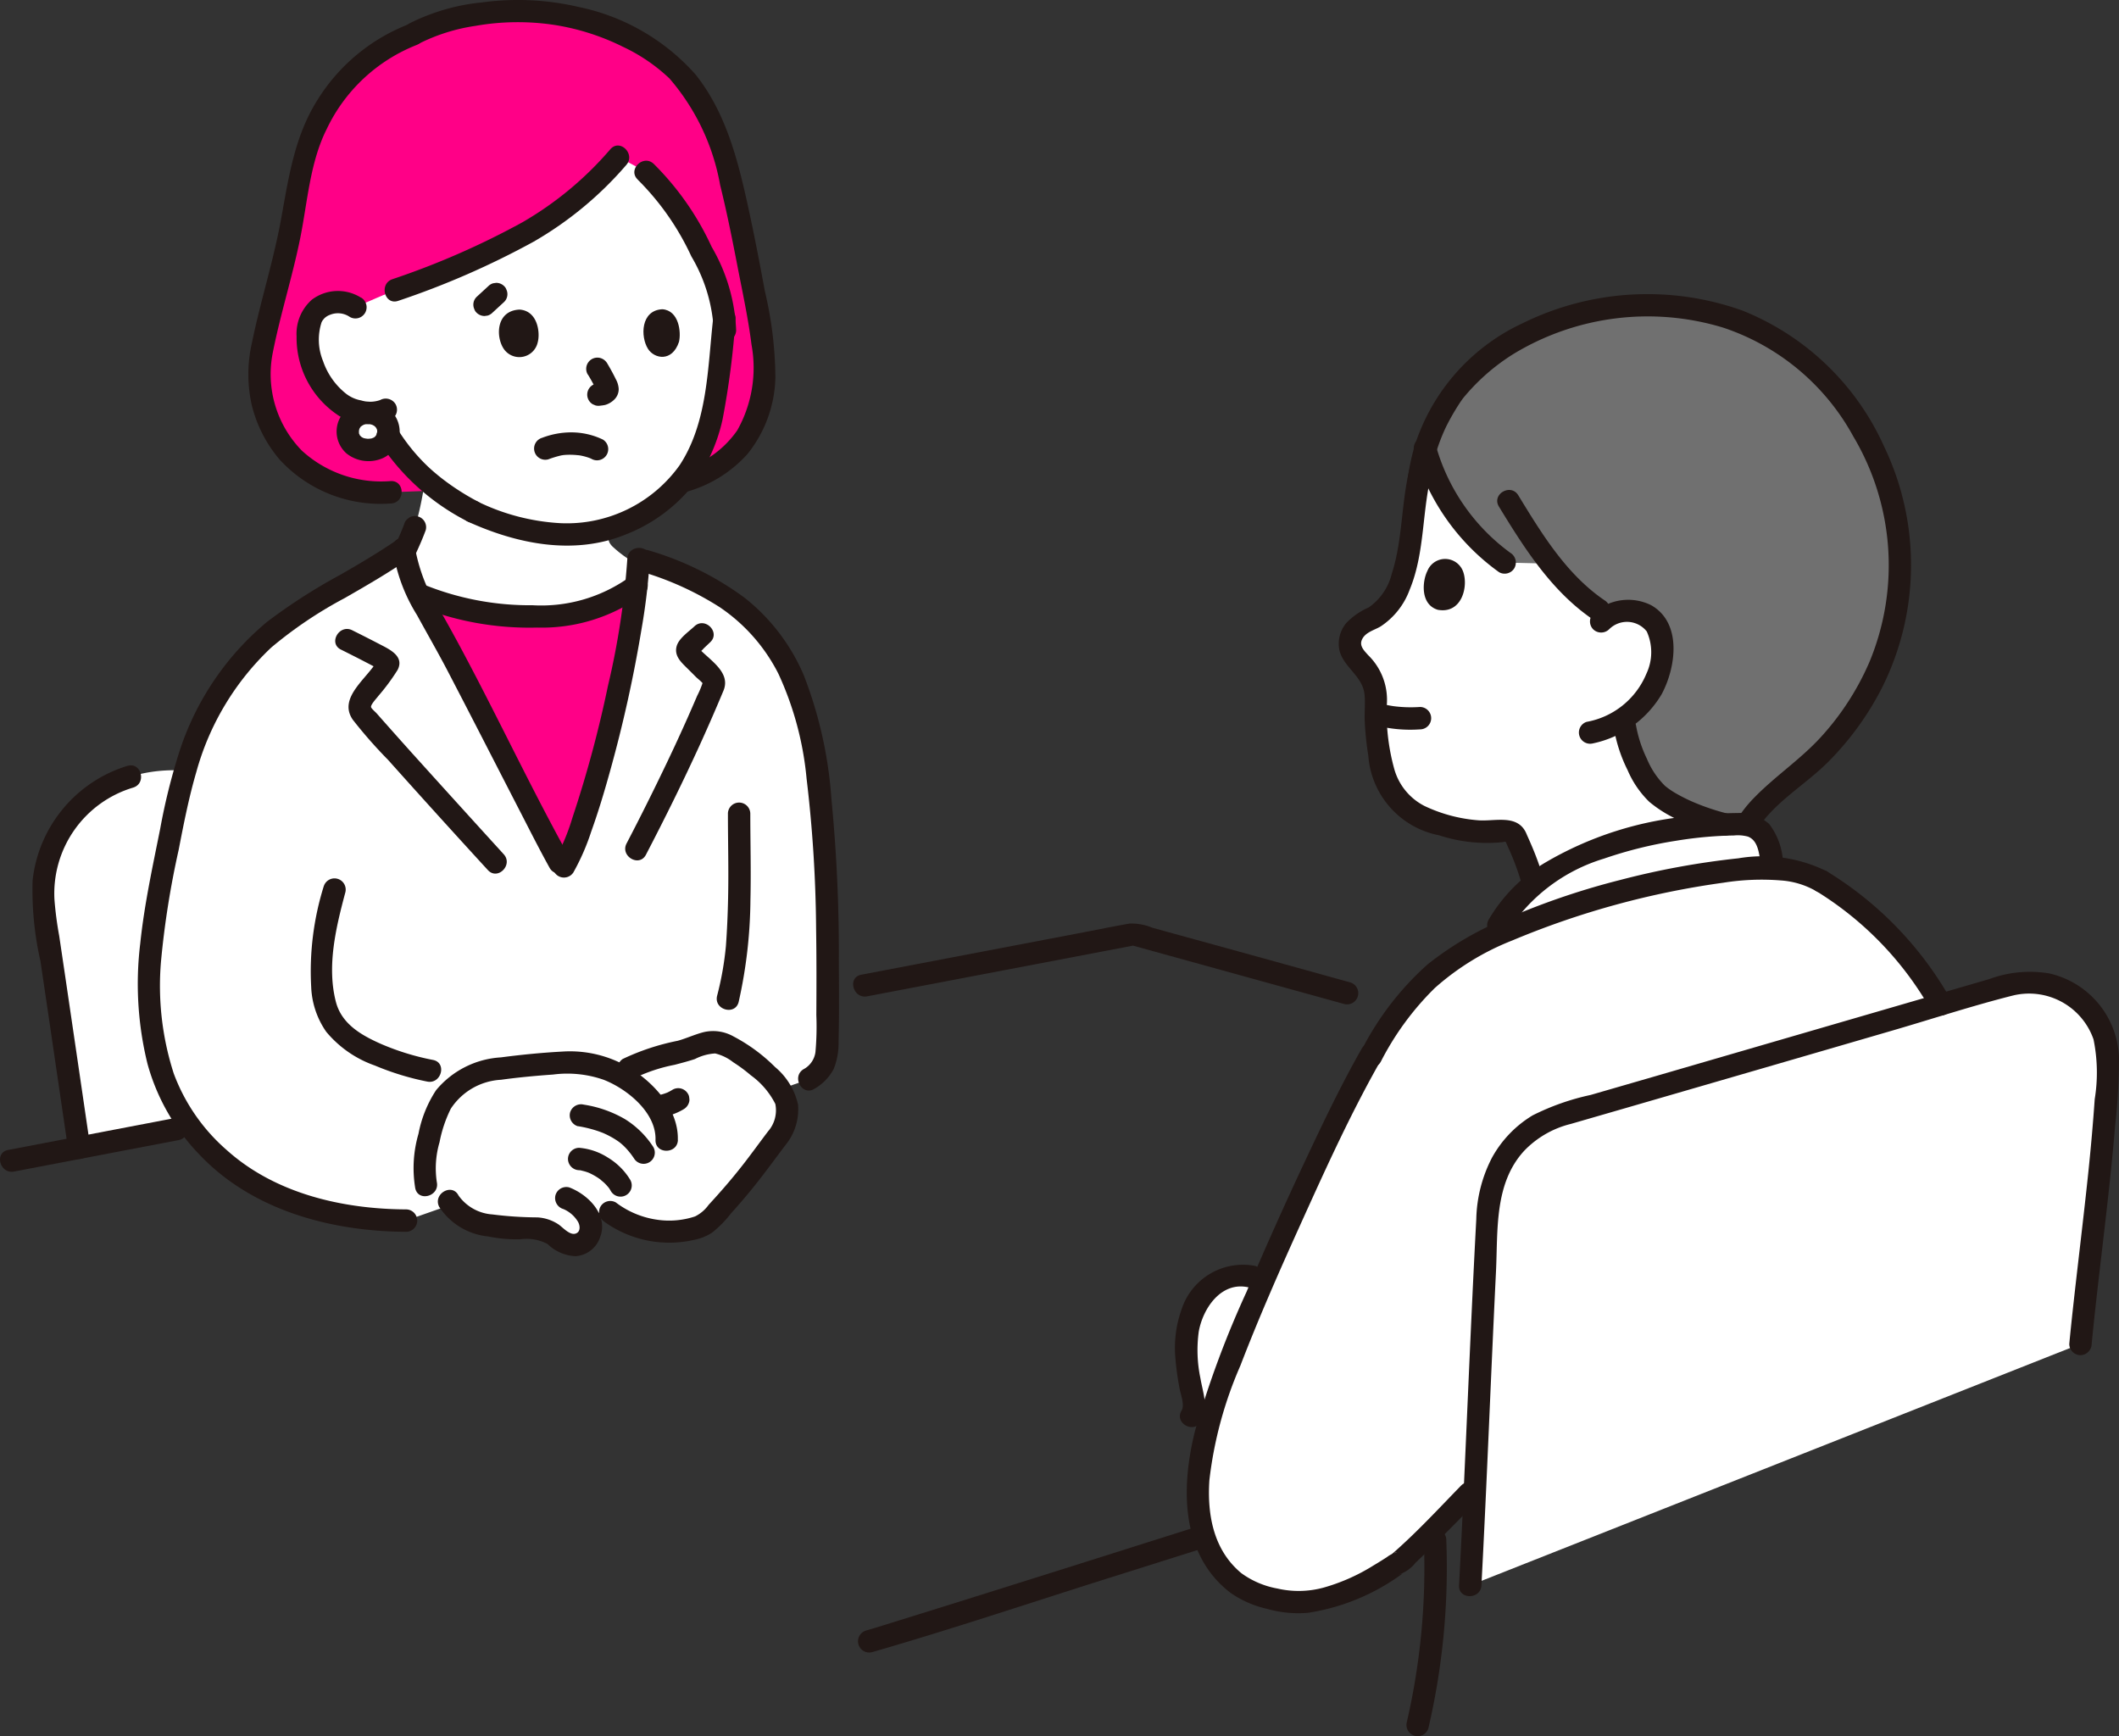 <svg xmlns="http://www.w3.org/2000/svg" width="129.788" height="106.345" viewBox="0 0 129.788 106.345">
  <rect x="0" y="0" width="129.788" height="106.345" fill="#333333" stroke="none"/>
  <g id="グループ_644" data-name="グループ 644" transform="translate(-870.212 -4950.392)">
    <path id="パス_533" data-name="パス 533" d="M214.532,227.766a3.269,3.269,0,0,0-1.667,1.045,4.976,4.976,0,0,0-1.053,3.107,15.577,15.577,0,0,0,.4,3.313,1.372,1.372,0,0,1-.093,1.077l1.066.437c.372-1.315.858-2.613,1.345-3.876.48-1.247,1.176-2.927,1.981-4.793a2.442,2.442,0,0,0-1.979-.31Z" transform="translate(731.057 4800.815)" fill="#fff"/>
    <path id="パス_534" data-name="パス 534" d="M65.068,49.555A14.766,14.766,0,0,1,61.646,47.1a15.3,15.3,0,0,1-1.7-2.129s-.49-.755-.7-1.188l-.139-.291a3.478,3.478,0,0,1-1.882-.389,4.784,4.784,0,0,1-1.806-2.13,4.459,4.459,0,0,1-.243-3.283,1.65,1.65,0,0,1,1.372-.944,1.888,1.888,0,0,1,1.1.162A67.223,67.223,0,0,0,66.607,33.4a20.387,20.387,0,0,0,7.468-5.66c2.592.768,6.026,6.92,6.411,9.992-.153,1.324-.277,2.632-.414,3.858-.319,2.878-1.2,5.478-3.214,7.128a9.251,9.251,0,0,1-7.066,2.2,12.163,12.163,0,0,1-1.262-.175,16.94,16.94,0,0,1-3.458-1.18" transform="translate(834.102 4932.17)" fill="#fff"/>
    <path id="パス_535" data-name="パス 535" d="M245.4,64.443a15.844,15.844,0,0,0-.533,3.418c-.272,2.115-.64,5.051-2.684,5.911a1.986,1.986,0,0,0-.99.816c-.568,1.01.3,1.573.8,2.237a3.266,3.266,0,0,1,.6,1.449,20.253,20.253,0,0,0,.131,3.1,8.589,8.589,0,0,0,.49,2.119,4.07,4.07,0,0,0,2.028,2.276,9.814,9.814,0,0,0,5.187.926.709.709,0,0,1,.792.5,18.858,18.858,0,0,1,.924,2.39l.123.412a14.778,14.778,0,0,1,5.014-2.544,27.691,27.691,0,0,1,7.666-1.157,1.858,1.858,0,0,1,.374.034c.837-1.393,2.632-2.619,3.73-3.6a16.75,16.75,0,0,0,5.642-11.251,16.52,16.52,0,0,0-1.913-8.667c-3.251-5.964-7.444-7.349-10.054-7.937a16.654,16.654,0,0,0-7.6.165,13.689,13.689,0,0,0-8.006,5.138,11.511,11.511,0,0,0-1.9,4.99" transform="translate(711.88 4914.582)" fill="#fff"/>
    <path id="パス_536" data-name="パス 536" d="M263.623,55.128a13.6,13.6,0,0,0-7.65,5.047,12.079,12.079,0,0,0-1.5,3.141,12.864,12.864,0,0,0,4.869,6.948s1.707.04,2.809.069a12.571,12.571,0,0,0,3.561,3.212,2.292,2.292,0,0,1,.955-.315,2.03,2.03,0,0,1,1.662.51,2.972,2.972,0,0,1,.615,2.573,5.118,5.118,0,0,1-2.2,3.444c-.01.353-.017.634-.017.634a8.892,8.892,0,0,0,1.721,3.808c.856.97,3.176,1.841,4.606,2.161l.983.214c.76-1.495,2.7-2.808,3.866-3.85a16.75,16.75,0,0,0,5.642-11.251,16.519,16.519,0,0,0-1.914-8.663c-3.251-5.964-7.444-7.349-10.054-7.937a16.654,16.654,0,0,0-7.6.165Q263.8,55.081,263.623,55.128Z" transform="translate(703.029 4914.582)" fill="#707070"/>
    <path id="パス_537" data-name="パス 537" d="M224.49,166.529a15.034,15.034,0,0,1,7.135-7.146,45.978,45.978,0,0,1,11-3.563c1.166-.229,2.342-.427,3.518-.6a14.323,14.323,0,0,1,4.223-.029,8.4,8.4,0,0,1,1.693.63,21.8,21.8,0,0,1,7.324,7.576c-7.465,2.173-16.627,4.843-23.25,6.754a6.4,6.4,0,0,0-4.5,5.956c-.309,5.648-.539,11.42-.786,16.834l-.371.382s-4.213,4.331-4.42,4.316c-2.037,1.343-4.26,2.522-6.608,2.319a8.23,8.23,0,0,1-2.981-.958,5.954,5.954,0,0,1-2.451-3.887c-.589-3.364.632-6.768,1.861-9.96a192.084,192.084,0,0,1,8.651-18.77" transform="translate(729.71 4848.531)" fill="#fff"/>
    <path id="パス_538" data-name="パス 538" d="M15.781,139.963c.2-.9.387-1.7.6-2.427-5.609-.365-9.338,3.92-8.61,8.76.59,3.9,1.482,10.014,2.113,14.339,1.848-.353,4.151-.794,6.8-1.3a10.847,10.847,0,0,1-1.871-3.735,22.145,22.145,0,0,1-.113-10.085C15.132,143.226,15.462,141.445,15.781,139.963Z" transform="translate(865.167 4860.051)" fill="#fff"/>
    <path id="パス_539" data-name="パス 539" d="M76.347,87.514a16.94,16.94,0,0,0,3.458,1.18,12.164,12.164,0,0,0,1.262.175,9.71,9.71,0,0,0,3.414-.259l.14.4a1.418,1.418,0,0,0,.093.391,1.039,1.039,0,0,0,.25.305,6.892,6.892,0,0,0,1.514,1.055c-.025.405-.063.84-.114,1.3a9,9,0,0,1-5.3,1.839,17.769,17.769,0,0,1-8.012-1.3,8.159,8.159,0,0,1-.919-2.807,2.266,2.266,0,0,0,.539-.868,19.91,19.91,0,0,0,.749-3.4,15.2,15.2,0,0,0,2.928,2" transform="translate(822.824 4894.213)" fill="#fff"/>
    <path id="パス_540" data-name="パス 540" d="M44.476,138.353l-2.127.747c-5.19-.014-9.536-1.65-12.3-4.665a11.36,11.36,0,0,1-2.8-4.83,22.145,22.145,0,0,1-.113-10.085c1.2-6.336,1.6-8.778,3.224-11.766,2.638-4.868,5.581-5.972,10.589-8.932l1.273-.878A11.4,11.4,0,0,0,43.8,102c.768,1.365,1.194,2.106,2.113,3.907,2.031,3.983,3.423,6.617,5.289,10.281l.535.964.213.384c1.591-2.428,4.4-13.608,4.644-18.957l.444.145.979.319c5.729,2.04,8.393,5.386,9.371,11.67.867,5.566.816,11.66.772,17.529a2.175,2.175,0,0,1-1.127,2.2Z" transform="translate(852.724 4886.047)" fill="#fff"/>
    <path id="パス_541" data-name="パス 541" d="M83.4,121.515l-.535-.964c-1.866-3.664-3.259-6.3-5.289-10.281-.919-1.8-1.345-2.542-2.113-3.907-.191-.343-.425-.77-.654-1.237a17.76,17.76,0,0,0,8.012,1.306,9,9,0,0,0,5.3-1.839c-.617,5.64-3,14.839-4.449,17.208" transform="translate(821.066 4881.679)" fill="#ff0087"/>
    <path id="パス_542" data-name="パス 542" d="M77,21.512c-.442-2.512-1-5.538-1.568-8.027-.871-3.806-1.641-5.826-3.525-7.855a14.431,14.431,0,0,0-9.513-3.636,15.563,15.563,0,0,0-6.232,1.16l-.321.179-.211.117A10.888,10.888,0,0,0,52.8,5.117c-.184.163-.373.319-.555.484-.078.069-.154.141-.227.215A11.916,11.916,0,0,0,49.8,8.949c-.979,1.974-1.24,4.905-1.741,7.188-.594,2.712-1.212,4.566-1.642,6.85A7.3,7.3,0,0,0,47.346,28c1.35,2.262,3.718,3.579,7.012,3.455l2.037-.078c.01-.067.02-.131.03-.2l.1-.483c-.363-.311-.563-.515-.563-.515a15.3,15.3,0,0,1-1.7-2.129s-.49-.755-.7-1.188l-.139-.291a3.478,3.478,0,0,1-1.882-.389,4.784,4.784,0,0,1-1.806-2.13,4.459,4.459,0,0,1-.243-3.283,1.65,1.65,0,0,1,1.372-.944,1.826,1.826,0,0,1,1.319.292l2.453-1.056a49.09,49.09,0,0,0,6.281-2.585,20.33,20.33,0,0,0,7.378-5.557l1.674.9c2.417,2.22,4.9,7.331,4.768,9.511-.127,1.146-.235,2.272-.353,3.338a11.571,11.571,0,0,1-2.2,6.111l.054,0a6.617,6.617,0,0,0,4.088-3.023A9.158,9.158,0,0,0,77,21.512Z" transform="translate(839.791 4949.086)" fill="#ff0087"/>
    <path id="パス_543" data-name="パス 543" d="M267.525,153.355c1.3-2.445,4.42-4.249,7.18-5.043a27.691,27.691,0,0,1,7.666-1.157h0a1.612,1.612,0,0,1,1.661,1.171l.272,1.332" transform="translate(694.455 4853.719)" fill="#fff"/>
    <path id="パス_544" data-name="パス 544" d="M262.52,212.311c.373-7,.655-15.045,1.079-22.846a6.4,6.4,0,0,1,4.5-5.956c7.887-2.275,19.375-5.628,27.31-7.935a4.8,4.8,0,0,1,6.165,4.662c-.164,5.272-1.174,12.114-1.675,17.289" transform="translate(697.743 4835.174)" fill="#fff"/>
    <path id="パス_545" data-name="パス 545" d="M77.27,195.808c.5,1.052,1.8,1.338,2.942,1.573.858.176,2.132-.034,2.956.191.449.122.93.7,1.369.851a.99.99,0,0,0,1.224-.371,1.228,1.228,0,0,0,.161-1.063,2.855,2.855,0,0,0-.25-.42l1.479-.086a5.91,5.91,0,0,0,3.808,1.173c.842-.069,1.941-.123,2.492-.9a46.647,46.647,0,0,0,3.961-4.873,2.556,2.556,0,0,0,.446-2.375,8.828,8.828,0,0,0-3.622-3.252,1.7,1.7,0,0,0-1.424-.045c-1.293.545-2.936.746-4.2,1.317-.1.047-.2.092-.292.143a6.432,6.432,0,0,1-.676.373,6.385,6.385,0,0,0-2.448-.72,40.773,40.773,0,0,0-5.466.482,4.759,4.759,0,0,0-2.3,1.161,5.525,5.525,0,0,0-1.323,2.747,6.736,6.736,0,0,0-.24,3.122l.615.429Z" transform="translate(820.431 4828.148)" fill="#fff"/>
    <path id="パス_546" data-name="パス 546" d="M63.4,73.7a1.169,1.169,0,0,1,1.181,1.193,1.149,1.149,0,0,1-1.308,1.074,1.137,1.137,0,0,1-1.18-1.214A1.168,1.168,0,0,1,63.4,73.7Z" transform="translate(829.421 4901.982)" fill="#fff"/>
    <path id="パス_547" data-name="パス 547" d="M252.174,273.68a41.96,41.96,0,0,1-1.046,11.177.687.687,0,0,0,1.323.365,43.383,43.383,0,0,0,1.1-11.542.686.686,0,0,0-1.372,0Z" transform="translate(705.246 4771.029)" fill="#211715"/>
    <path id="パス_548" data-name="パス 548" d="M154.12,280.056c4.857-1.4,9.661-3.015,14.482-4.535l6-1.893c.839-.265.48-1.59-.365-1.323-6.145,1.939-12.286,3.889-18.439,5.8-.68.211-1.359.429-2.043.626A.687.687,0,0,0,154.12,280.056Z" transform="translate(769.516 4771.521)" fill="#211715"/>
    <path id="パス_549" data-name="パス 549" d="M251.512,107.143a17.83,17.83,0,0,0-.621-1.706q-.13-.309-.268-.616c-.023-.05-.045-.1-.069-.152-.065-.13.1.229-.009-.026-.515-1.262-1.921-.765-2.974-.85a9.338,9.338,0,0,1-3.277-.874,3.641,3.641,0,0,1-1.846-2.233,13.02,13.02,0,0,1-.475-3.862,3.827,3.827,0,0,0-1.136-3.146c-.229-.26-.539-.549-.39-.919.192-.48.759-.6,1.157-.838a4.576,4.576,0,0,0,1.775-2.243c.966-2.327.736-4.907,1.389-7.307a.687.687,0,0,0-1.323-.365c-.6,2.2-.457,4.513-1.158,6.685a3.547,3.547,0,0,1-1.419,2.071,4.2,4.2,0,0,0-1.36.941,1.98,1.98,0,0,0-.436,1.647c.236,1.063,1.413,1.588,1.541,2.712.063.551-.011,1.146.018,1.7a18.672,18.672,0,0,0,.218,2.077,5.366,5.366,0,0,0,4.341,4.876,9.45,9.45,0,0,0,3.839.423c.272-.034.206-.095.317.163.052.118.107.234.159.352a16.049,16.049,0,0,1,.686,1.852c.257.842,1.581.483,1.323-.365Z" transform="translate(713.172 4896.837)" fill="#211715"/>
    <path id="パス_550" data-name="パス 550" d="M272.7,85.357c1.08-1.743,3.024-2.806,4.443-4.25a18.048,18.048,0,0,0,3.281-4.562,16.786,16.786,0,0,0,.1-14.688,16.044,16.044,0,0,0-8.686-8.341,17.281,17.281,0,0,0-13.447.769,12.438,12.438,0,0,0-6.635,7.537,14.535,14.535,0,0,0-.4,1.845.707.707,0,0,0,.48.844.691.691,0,0,0,.844-.48,11.482,11.482,0,0,1,1.012-3.407,14.5,14.5,0,0,1,.844-1.465c.037-.056.075-.11.113-.165.024-.034.049-.066.073-.1.063-.086-.079.1.022-.028a12.636,12.636,0,0,1,3.1-2.71,15.856,15.856,0,0,1,12.818-1.594,14.177,14.177,0,0,1,7.968,6.661,15.436,15.436,0,0,1,.989,13.815,16.467,16.467,0,0,1-2.947,4.569c-1.258,1.388-2.828,2.417-4.126,3.757a7.754,7.754,0,0,0-1.029,1.3c-.466.753.72,1.441,1.185.693Z" transform="translate(705.096 4915.897)" fill="#211715"/>
    <path id="パス_551" data-name="パス 551" d="M283.738,108.861a1.543,1.543,0,0,1,2.309.129,3.079,3.079,0,0,1-.015,2.573,4.909,4.909,0,0,1-3.668,2.964.687.687,0,0,0,.365,1.323,6.419,6.419,0,0,0,4.232-3.019c.87-1.622,1.269-4.343-.627-5.44a3.151,3.151,0,0,0-3.565.5.69.69,0,0,0,0,.97A.7.7,0,0,0,283.738,108.861Z" transform="translate(685.028 4880.076)" fill="#211715"/>
    <path id="パス_552" data-name="パス 552" d="M254.439,100.535c-.3.588-.456,2.04.639,2.372,1.48.269,1.89-1.445,1.548-2.352A1.171,1.171,0,0,0,254.439,100.535Z" transform="translate(703.197 4884.832)" fill="#211715"/>
    <path id="パス_553" data-name="パス 553" d="M252.452,78.956a13.706,13.706,0,0,0,5.2,7.4.692.692,0,0,0,.939-.246.7.7,0,0,0-.246-.939,12.209,12.209,0,0,1-4.566-6.582A.687.687,0,0,0,252.452,78.956Z" transform="translate(704.376 4899.079)" fill="#211715"/>
    <path id="パス_554" data-name="パス 554" d="M267.441,88.493c1.576,2.579,3.234,5.2,5.778,6.926a.693.693,0,0,0,.939-.246.7.7,0,0,0-.246-.939c-2.335-1.589-3.842-4.071-5.286-6.434C268.166,87.048,266.98,87.736,267.441,88.493Z" transform="translate(694.579 4892.925)" fill="#211715"/>
    <path id="パス_555" data-name="パス 555" d="M288.21,128.819a9.162,9.162,0,0,0,.814,2.411,5.98,5.98,0,0,0,1.325,1.936,7.688,7.688,0,0,0,2.042,1.218,15.532,15.532,0,0,0,2.429.837.687.687,0,0,0,.365-1.323,14,14,0,0,1-2.1-.7,10.185,10.185,0,0,1-.985-.483,4.951,4.951,0,0,1-.783-.523,5.039,5.039,0,0,1-1.111-1.658,7.87,7.87,0,0,1-.675-2.084.692.692,0,0,0-.844-.48.7.7,0,0,0-.48.844Z" transform="translate(680.88 4866.334)" fill="#211715"/>
    <path id="パス_556" data-name="パス 556" d="M245.061,127.018a8.493,8.493,0,0,0,2.579.213.686.686,0,0,0,0-1.372,8.242,8.242,0,0,1-1.708-.061l.182.025c-.231-.032-.461-.072-.688-.127a.686.686,0,1,0-.365,1.323Z" transform="translate(709.545 4867.832)" fill="#211715"/>
    <path id="パス_557" data-name="パス 557" d="M89.376,30.131A7.864,7.864,0,0,0,93.164,27.8a7.754,7.754,0,0,0,1.708-4.676,23.615,23.615,0,0,0-.645-5.3c-.333-1.812-.683-3.62-1.081-5.42-.617-2.784-1.357-5.575-3.163-7.845A13.1,13.1,0,0,0,82.836.425,16.371,16.371,0,0,0,76.9.143,12.561,12.561,0,0,0,72.455,1.43c-.771.431-.08,1.616.693,1.185a11.316,11.316,0,0,1,3.338-1.033,14.992,14.992,0,0,1,4.858-.059,14.438,14.438,0,0,1,4.192,1.338A10.778,10.778,0,0,1,88.383,4.8a13.623,13.623,0,0,1,3.106,6.532c.4,1.612.727,3.243,1.042,4.873s.673,3.259.879,4.9a7.812,7.812,0,0,1-.874,5.248,6.19,6.19,0,0,1-3.523,2.453c-.841.261-.482,1.586.365,1.323Z" transform="translate(822.832 4950.397)" fill="#211715"/>
    <path id="パス_558" data-name="パス 558" d="M54.263,4.131a11.431,11.431,0,0,0-5.689,4.686c-1.4,2.217-1.761,4.748-2.221,7.28-.465,2.565-1.269,5.049-1.79,7.6a8.625,8.625,0,0,0-.01,3.781,8.122,8.122,0,0,0,1.7,3.34,8.384,8.384,0,0,0,6.821,2.7c.881-.028.885-1.4,0-1.372a7.194,7.194,0,0,1-5.442-1.857,6.694,6.694,0,0,1-1.784-6.025c.467-2.361,1.207-4.658,1.681-7.017.442-2.2.592-4.613,1.612-6.647a10.267,10.267,0,0,1,5.488-5.152c.826-.294.47-1.62-.365-1.323Z" transform="translate(841.076 4947.709)" fill="#211715"/>
    <path id="パス_559" data-name="パス 559" d="M266.811,152.388a10.631,10.631,0,0,1,5.873-4.438,25.683,25.683,0,0,1,4.443-1.1q1.15-.19,2.315-.27.608-.041,1.216-.051a2.378,2.378,0,0,1,.839.065c.725.258.708,1.291.838,1.931.176.864,1.5.5,1.323-.365a4.181,4.181,0,0,0-.849-2.336,2.651,2.651,0,0,0-1.907-.67,23.748,23.748,0,0,0-2.753.176,21.276,21.276,0,0,0-9.122,2.9,9.96,9.96,0,0,0-3.4,3.46c-.423.775.762,1.469,1.185.692Z" transform="translate(695.762 4855.032)" fill="#211715"/>
    <path id="パス_560" data-name="パス 560" d="M153.194,169.315l16.5-3.146h-.365l13.107,3.622a.687.687,0,0,0,.365-1.323q-5.438-1.513-10.881-3.007l-1.267-.35a3.333,3.333,0,0,0-1.389-.253c-.914.158-1.824.347-2.735.521l-6.13,1.169-7.567,1.443C151.963,168.157,152.329,169.48,153.194,169.315Z" transform="translate(770.132 4842.098)" fill="#211715"/>
    <path id="パス_561" data-name="パス 561" d="M323.562,156.565a20.27,20.27,0,0,1,7.078,7.331.687.687,0,0,0,1.185-.693,21.679,21.679,0,0,0-7.57-7.823A.687.687,0,0,0,323.562,156.565Z" transform="translate(657.856 4848.38)" fill="#211715"/>
    <path id="パス_562" data-name="パス 562" d="M271.454,153.882a8.875,8.875,0,0,0-5.424-.8,48.979,48.979,0,0,0-7.254,1.331,45.386,45.386,0,0,0-6.425,2.144A19.66,19.66,0,0,0,247,159.574a17.941,17.941,0,0,0-4.054,5.263c-.417.778.767,1.472,1.185.693a17.467,17.467,0,0,1,3.3-4.5,15.834,15.834,0,0,1,4.738-2.911,51.564,51.564,0,0,1,12.948-3.543,14.842,14.842,0,0,1,3.527-.137,5.015,5.015,0,0,1,2.112.633c.752.467,1.441-.72.693-1.185Z" transform="translate(710.659 4849.877)" fill="#211715"/>
    <path id="パス_563" data-name="パス 563" d="M261.891,211.033c.339-6.392.576-12.789.89-19.182.125-2.544-.124-5.423,1.735-7.436a5.905,5.905,0,0,1,2.845-1.638l3.623-1.048q8.027-2.326,16.054-4.665c2.464-.717,4.922-1.526,7.409-2.153a4.179,4.179,0,0,1,4.934,2.685,10.123,10.123,0,0,1,.073,3.668c-.1,1.455-.23,2.908-.379,4.358-.3,2.88-.658,5.752-.973,8.63q-.109,1-.206,2a.691.691,0,0,0,.686.686.7.7,0,0,0,.686-.686c.287-2.95.663-5.888.989-8.833.166-1.5.321-3.006.446-4.512a37.2,37.2,0,0,0,.238-4.243,5.485,5.485,0,0,0-4.274-5.107,7.192,7.192,0,0,0-3.679.35l-3.821,1.112-16.68,4.851L268.583,181a14.811,14.811,0,0,0-3.56,1.254,6.908,6.908,0,0,0-2.487,2.592,8.564,8.564,0,0,0-.96,3.759c-.36,6.719-.608,13.442-.94,20.162q-.056,1.134-.116,2.269c-.047.883,1.325.88,1.372,0Z" transform="translate(699.058 4836.452)" fill="#211715"/>
    <path id="パス_564" data-name="パス 564" d="M222.65,186.436c-1.269,2.224-2.376,4.546-3.465,6.863q-1.887,4.013-3.626,8.1a59.693,59.693,0,0,0-3.127,8.421c-.887,3.465-.945,7.662,2.192,10.022a6.357,6.357,0,0,0,2.185.95,7,7,0,0,0,2.516.247,13.1,13.1,0,0,0,5.791-2.4l-.346.094a2.166,2.166,0,0,0,1.146-.758c.521-.491,1.029-1,1.534-1.5q1.12-1.12,2.224-2.255c.617-.634-.353-1.6-.97-.97-1.343,1.381-2.667,2.813-4.114,4.086-.048.043-.1.082-.147.126s.157-.079.008-.012c.441-.2.348-.118.137-.06a1.578,1.578,0,0,0-.42.236q-.417.27-.844.524a11.769,11.769,0,0,1-3.041,1.346,5.8,5.8,0,0,1-2.823.056,5.365,5.365,0,0,1-2.209-.94c-1.708-1.411-2.1-3.582-1.96-5.692a24.466,24.466,0,0,1,1.9-7.023c1.139-2.964,2.424-5.873,3.733-8.765,1.526-3.374,3.069-6.773,4.905-9.991a.687.687,0,0,0-1.185-.692Z" transform="translate(730.995 4828.131)" fill="#211715"/>
    <path id="パス_565" data-name="パス 565" d="M214.707,225.815a3.953,3.953,0,0,0-4.528,2.71,6.971,6.971,0,0,0-.355,3.015c.046.589.137,1.175.242,1.756.063.355.335,1.04.131,1.372-.465.755.72,1.444,1.185.693.5-.8.11-1.821-.034-2.676a8.351,8.351,0,0,1-.1-2.853c.262-1.452,1.406-3.122,3.1-2.692a.687.687,0,0,0,.365-1.323Z" transform="translate(732.388 4802.11)" fill="#211715"/>
    <path id="パス_566" data-name="パス 566" d="M.86,202.914l10.085-1.927c.866-.165.5-1.488-.365-1.323q-5.043.96-10.085,1.928c-.866.166-.5,1.488.365,1.323Z" transform="translate(870.211 4819.23)" fill="#211715"/>
    <path id="パス_567" data-name="パス 567" d="M11.533,136.674a8.281,8.281,0,0,0-5.8,7.013,19.658,19.658,0,0,0,.48,4.944q.408,2.741.809,5.482.45,3.066.9,6.131a.691.691,0,0,0,.844.48.7.7,0,0,0,.48-.844q-.759-5.185-1.523-10.368-.18-1.215-.361-2.43a21.562,21.562,0,0,1-.29-2.212A6.771,6.771,0,0,1,11.9,138c.838-.268.48-1.593-.365-1.323Z" transform="translate(866.476 4860.626)" fill="#211715"/>
    <path id="パス_568" data-name="パス 568" d="M65.877,86.094a19.7,19.7,0,0,1-.72,3.206,2.468,2.468,0,0,1-.909,1.187c-.508.362-1.379.9-3.552,2.209" transform="translate(830.336 4893.833)" fill="none"/>
    <path id="パス_569" data-name="パス 569" d="M73.321,104.462a18.308,18.308,0,0,0,7.409,1.36,10.5,10.5,0,0,0,6.586-2.085.69.69,0,0,0,0-.97.7.7,0,0,0-.97,0,9.266,9.266,0,0,1-5.885,1.687,17.251,17.251,0,0,1-6.778-1.314.69.69,0,0,0-.844.48.7.7,0,0,0,.48.844Z" transform="translate(822.372 4883.006)" fill="#211715"/>
    <path id="パス_570" data-name="パス 570" d="M108.544,95.7a1.418,1.418,0,0,0,.093.391,1.039,1.039,0,0,0,.25.305,6.893,6.893,0,0,0,1.516,1.057" transform="translate(798.901 4887.521)" fill="none"/>
    <path id="パス_571" data-name="パス 571" d="M56.242,157.268a17.459,17.459,0,0,0-.773,6.169,5.151,5.151,0,0,0,.92,2.753,6.787,6.787,0,0,0,2.984,2.07,16.556,16.556,0,0,0,3.2.981c.862.177,1.23-1.145.365-1.323a15.4,15.4,0,0,1-3.19-.981c-1.2-.532-2.415-1.216-2.768-2.586-.567-2.2.017-4.585.586-6.716a.687.687,0,0,0-1.323-.365Z" transform="translate(833.803 4847.392)" fill="#211715"/>
    <path id="パス_572" data-name="パス 572" d="M41.012,137.046c-3.9-.022-8.013-.97-10.981-3.641a11.522,11.522,0,0,1-3.237-4.681,17.506,17.506,0,0,1-.778-6.895,54.065,54.065,0,0,1,1.079-6.8c.309-1.6.623-3.2,1.081-4.768a16.448,16.448,0,0,1,4.6-7.635,25.715,25.715,0,0,1,4.486-3.019c1.358-.779,2.693-1.552,3.982-2.441.722-.5.037-1.688-.693-1.185-1.155.8-2.34,1.5-3.56,2.2a35.056,35.056,0,0,0-4.482,2.881,17.231,17.231,0,0,0-5.4,8.044,37.746,37.746,0,0,0-1.144,4.621c-.464,2.322-.975,4.658-1.221,7.016a20.474,20.474,0,0,0,.441,7.385,12.85,12.85,0,0,0,3.093,5.467c3.237,3.492,8.116,4.8,12.743,4.823a.686.686,0,0,0,0-1.372Z" transform="translate(854.06 4887.416)" fill="#211715"/>
    <path id="パス_573" data-name="パス 573" d="M107.3,195.778a6.805,6.805,0,0,0,5.463,1.11,3.163,3.163,0,0,0,1.119-.44,6.806,6.806,0,0,0,1.161-1.178c.574-.637,1.13-1.289,1.659-1.964.58-.739,1.132-1.5,1.7-2.248a3.456,3.456,0,0,0,.755-2.46,4.182,4.182,0,0,0-1.406-2.3,10.5,10.5,0,0,0-2.547-1.875,2.544,2.544,0,0,0-1.8-.269c-.546.133-1.071.384-1.616.535a14.281,14.281,0,0,0-3.362,1.111.687.687,0,0,0,.693,1.185,10.014,10.014,0,0,1,2.473-.823c.419-.109.837-.219,1.248-.354a3.118,3.118,0,0,1,1.238-.343,2.866,2.866,0,0,1,1.107.538,9.455,9.455,0,0,1,1.08.8,4.865,4.865,0,0,1,1.5,1.754,1.956,1.956,0,0,1-.446,1.681c-.486.639-.955,1.29-1.446,1.925q-.65.84-1.351,1.638-.415.474-.842.937a2.253,2.253,0,0,1-.829.708,5.042,5.042,0,0,1-2.27.21A5.436,5.436,0,0,1,108,194.593a.691.691,0,0,0-.939.246.7.7,0,0,0,.246.939Z" transform="translate(799.935 4829.446)" fill="#211715"/>
    <path id="パス_574" data-name="パス 574" d="M117.044,196.032a3.531,3.531,0,0,0,.549-.172,3.784,3.784,0,0,0,.622-.3.72.72,0,0,0,.315-.412.522.522,0,0,0,.012-.274.512.512,0,0,0-.081-.255.686.686,0,0,0-.939-.246,2.842,2.842,0,0,1-.417.216l.164-.069a3.586,3.586,0,0,1-.59.188.7.7,0,0,0-.412.315.77.77,0,0,0-.069.529.694.694,0,0,0,.315.412.742.742,0,0,0,.529.069Z" transform="translate(793.885 4822.759)" fill="#211715"/>
    <path id="パス_575" data-name="パス 575" d="M85.854,213.271a1.929,1.929,0,0,1,.885.751c.15.229.209.659-.139.761s-.768-.377-1.019-.556a2.6,2.6,0,0,0-1.3-.44,22.9,22.9,0,0,1-2.77-.182,2.773,2.773,0,0,1-2.069-1.159c-.4-.789-1.584-.094-1.185.693a4.068,4.068,0,0,0,3.006,1.816,8.881,8.881,0,0,0,1.95.175,2.753,2.753,0,0,1,1.678.284,2.631,2.631,0,0,0,1.724.749,1.706,1.706,0,0,0,1.509-1.194c.5-1.34-.739-2.577-1.9-3.019a.692.692,0,0,0-.844.48.7.7,0,0,0,.48.844Z" transform="translate(818.854 4811.165)" fill="#211715"/>
    <path id="パス_576" data-name="パス 576" d="M90.029,193.13c.058-1.859-1.463-3.511-2.958-4.42a7.086,7.086,0,0,0-4.116-.995c-1.257.069-2.514.191-3.762.356a5.58,5.58,0,0,0-3.97,2.009,7.366,7.366,0,0,0-1.077,2.667,7.492,7.492,0,0,0-.2,3.333c.178.864,1.5.5,1.323-.365a5.664,5.664,0,0,1,.166-2.449,7.993,7.993,0,0,1,.688-2.048,3.92,3.92,0,0,1,3.081-1.776c1.029-.144,2.127-.245,3.186-.32a6.768,6.768,0,0,1,3.1.321c1.42.555,3.224,2,3.173,3.684-.027.883,1.345.882,1.372,0Z" transform="translate(821.699 4827.081)" fill="#211715"/>
    <path id="パス_577" data-name="パス 577" d="M102.231,198.493a7.516,7.516,0,0,1,1.278.319c.084.03.168.061.252.094.059.024.112.049.023.009l.128.058c.162.075.32.158.473.248q.2.118.388.254c.013.01.117.1.04.029s.016.015.034.03q.082.069.16.141a4.123,4.123,0,0,1,.35.376l.081.1c.129.158-.038-.055.031.039s.13.178.192.269a.686.686,0,1,0,1.185-.692,5.544,5.544,0,0,0-1.726-1.7,7.146,7.146,0,0,0-2.525-.892.7.7,0,0,0-.844.48.7.7,0,0,0,.48.844Z" transform="translate(803.379 4820.872)" fill="#211715"/>
    <path id="パス_578" data-name="パス 578" d="M102.108,206.307c.026,0,.051,0,.077.007.125.009-.06-.016-.072-.01.029-.015.128.023.162.031a2.927,2.927,0,0,1,.349.1l.084.032c.109.04-.123-.055-.046-.02.056.025.113.05.168.078.119.059.234.123.346.193q.081.051.159.105l.078.056c.088.065,0,.007-.033-.026.09.087.195.161.285.249s.177.187.261.286c.051.059-.1-.146-.03-.039l.051.072c.036.053.069.108.1.163a.686.686,0,0,0,1.185-.693,4.025,4.025,0,0,0-1.366-1.358,3.842,3.842,0,0,0-1.76-.6.689.689,0,0,0-.686.686.7.7,0,0,0,.686.686Z" transform="translate(803.58 4815.757)" fill="#211715"/>
    <path id="パス_579" data-name="パス 579" d="M91.463,57.275c.159-.587,0-1.921-1.108-2-1.455.058-1.478,1.678-.962,2.421A1.153,1.153,0,0,0,91.463,57.275Z" transform="translate(811.685 4914.078)" fill="#211715"/>
    <path id="パス_580" data-name="パス 580" d="M117.067,57.2c.145-.589,0-1.927-1.015-2-1.333.058-1.353,1.683-.881,2.429C115.558,58.235,116.646,58.455,117.067,57.2Z" transform="translate(794.732 4914.132)" fill="#211715"/>
    <path id="パス_581" data-name="パス 581" d="M104.773,64.862a9.978,9.978,0,0,1,.568,1.055l-.069-.164a.652.652,0,0,1,.045.154l-.024-.182a.432.432,0,0,1,0,.063l.024-.182a.263.263,0,0,1-.015.059l.069-.164a.174.174,0,0,1-.021.034l.107-.139a.73.73,0,0,1-.1.093l.139-.107a.665.665,0,0,1-.12.071l.164-.069a.633.633,0,0,1-.143.038l.182-.024c-.113.014-.224.024-.337.041a.686.686,0,0,0-.164,1.254l.164.069a.692.692,0,0,0,.365,0l.014,0-.182.024a2.992,2.992,0,0,0,.392-.052,1.3,1.3,0,0,0,.539-.307.892.892,0,0,0,.295-.679,1.413,1.413,0,0,0-.18-.6c-.16-.332-.341-.656-.529-.973a.712.712,0,0,0-.412-.315.686.686,0,0,0-.775,1.008Z" transform="translate(801.442 4908.46)" fill="#211715"/>
    <path id="パス_582" data-name="パス 582" d="M56.9,52.351a2.649,2.649,0,0,0-3,.129,2.786,2.786,0,0,0-.937,2.254,5.7,5.7,0,0,0,2.627,4.878,3.616,3.616,0,0,0,3.185.2.692.692,0,0,0,.246-.939.7.7,0,0,0-.939-.246,1.878,1.878,0,0,1-1.166.022,2.1,2.1,0,0,1-.967-.446,4.336,4.336,0,0,1-1.364-1.96,3.457,3.457,0,0,1-.09-2.383,1.428,1.428,0,0,1,.106-.174c-.084.121.03-.031.047-.048a.942.942,0,0,1,.364-.232,1.283,1.283,0,0,1,1.2.125.686.686,0,1,0,.693-1.184Z" transform="translate(835.415 4916.266)" fill="#211715"/>
    <path id="パス_583" data-name="パス 583" d="M100.422,79.228a3.606,3.606,0,0,1-2.554.114c-.221-.086-.463-.233-.708-.348" transform="translate(806.38 4898.497)" fill="none"/>
    <path id="パス_584" data-name="パス 584" d="M67.385,76.7a14.014,14.014,0,0,0,5.436,4.935.7.7,0,0,0,.939-.246.693.693,0,0,0-.246-.939,15.059,15.059,0,0,1-1.9-1.179,12.751,12.751,0,0,1-1.086-.884,11.537,11.537,0,0,1-1.96-2.379.686.686,0,0,0-1.185.693Z" transform="translate(826.003 4900.679)" fill="#211715"/>
    <path id="パス_585" data-name="パス 585" d="M82.767,67.958c3.034,1.387,6.532,2.11,9.729.8a9.865,9.865,0,0,0,3.937-2.811,10.592,10.592,0,0,0,1.974-4.21,50.974,50.974,0,0,0,.8-6.209.69.69,0,0,0-.686-.686.7.7,0,0,0-.686.686c-.341,3.016-.324,6.357-2.049,8.987a8.485,8.485,0,0,1-7.324,3.556,13.189,13.189,0,0,1-5.006-1.3.707.707,0,0,0-.939.246.692.692,0,0,0,.246.939Z" transform="translate(816.058 4914.362)" fill="#211715"/>
    <path id="パス_586" data-name="パス 586" d="M82.509,26.2a20.77,20.77,0,0,1-5.391,4.479,48.689,48.689,0,0,1-7.966,3.486c-.828.289-.472,1.615.365,1.323a50.751,50.751,0,0,0,8.293-3.624,21.914,21.914,0,0,0,5.67-4.694C84.063,26.509,83.1,25.535,82.509,26.2Z" transform="translate(825.09 4933.328)" fill="#211715"/>
    <path id="パス_587" data-name="パス 587" d="M113.466,29.85a16.159,16.159,0,0,1,3.284,4.7,9.841,9.841,0,0,1,1.372,4.544c-.055.882,1.318.879,1.372,0a10.949,10.949,0,0,0-1.5-5.128,17.321,17.321,0,0,0-3.552-5.086c-.646-.6-1.618.367-.97.97Z" transform="translate(795.807 4931.545)" fill="#211715"/>
    <path id="パス_588" data-name="パス 588" d="M62.079,73.082c.059,0,.172.037-.034-.009l.071.013a1.31,1.31,0,0,1,.169.046c.06.021.132.079-.038-.019.019.011.04.019.059.029s.057.032.085.049c.05.032.111.107-.034-.033.038.036.079.069.116.106.018.019.034.04.051.058.059.058-.1-.153-.043-.053.027.044.052.086.077.131.057.1-.049-.147-.027-.067.009.034.023.067.033.1s.009.04.014.059c.032.12-.012-.186-.007-.061a1.456,1.456,0,0,1,0,.155c0,.023,0,.045-.005.069.009-.212.017-.115,0-.054s-.034.11-.049.165c-.023.081.084-.168.026-.066-.012.022-.023.045-.036.066s-.027.042-.04.063c-.062.1.1-.113.044-.056-.032.031-.06.066-.093.1-.05.046-.117.061.046-.032-.026.015-.05.034-.075.05-.044.027-.091.046-.137.071.2-.11.053-.025-.015-.006s-.107.023-.161.034c.246-.047.01-.008-.059-.009s-.12-.011-.181-.012c.221.005.052.005-.022-.014-.053-.014-.1-.036-.156-.05.166.043.126.057.076.031s-.073-.037-.108-.059c-.017-.011-.034-.022-.051-.034-.1-.064.132.117.044.034l-.1-.1c-.034-.034-.05-.094.052.071-.013-.02-.028-.039-.041-.06-.029-.045-.05-.094-.075-.141.109.2.029.069.011,0-.008-.029-.011-.06-.019-.089.051.174.016.149.012.09s-.006-.107,0-.16c0-.032.006-.064.007-.1,0,.2-.019.127,0,.06.006-.025.013-.05.02-.074.022-.069.083-.132-.02.036.032-.051.058-.107.09-.158s.074-.06-.052.066c.025-.025.047-.054.072-.079s.037-.034.056-.053c.086-.083-.137.092-.041.03.054-.034.108-.066.165-.1.108-.059-.141.051-.059.024.037-.012.073-.026.111-.036l.066-.016c.178-.039-.131,0-.009,0,.074,0,.147-.007.221,0a.691.691,0,0,0,.686-.686.7.7,0,0,0-.686-.686,2.02,2.02,0,0,0-1.121.274,1.86,1.86,0,0,0-.764.922,1.789,1.789,0,0,0,.484,1.959,2.161,2.161,0,0,0,2.259.284,1.772,1.772,0,0,0,1-1.764,1.792,1.792,0,0,0-.563-1.157,2.107,2.107,0,0,0-1.3-.521.689.689,0,0,0-.686.686.7.7,0,0,0,.687.687Z" transform="translate(830.741 4903.284)" fill="#211715"/>
    <path id="パス_589" data-name="パス 589" d="M99.561,77.626a4.479,4.479,0,0,0-1.871-.432,4.979,4.979,0,0,0-1.823.329.686.686,0,0,0,.367,1.323,6.263,6.263,0,0,1,.779-.238c.056-.012.114-.016.169-.03-.032.008-.146.016-.05.008l.113-.01c.133-.01.266-.013.4-.01s.256.011.384.024c.024,0,.164.02.051,0s.006,0,.027.005q.093.015.185.034a3.628,3.628,0,0,1,.369.1c.06.019.118.044.178.063.081.025-.124-.064-.053-.022.027.016.058.028.086.042a.686.686,0,1,0,.693-1.185Z" transform="translate(807.561 4899.679)" fill="#211715"/>
    <path id="パス_590" data-name="パス 590" d="M85.442,50.7l-.717.66a.663.663,0,0,0-.142.75.515.515,0,0,0,.142.221.692.692,0,0,0,.485.2l.182-.025a.683.683,0,0,0,.3-.176l.717-.66a.663.663,0,0,0,.142-.749.515.515,0,0,0-.142-.221.689.689,0,0,0-.485-.2l-.182.025A.686.686,0,0,0,85.442,50.7Z" transform="translate(814.681 4917.215)" fill="#211715"/>
    <path id="パス_591" data-name="パス 591" d="M113.865,99.529a18.672,18.672,0,0,1,4.708,2.15,10.787,10.787,0,0,1,3.6,4.084,19.6,19.6,0,0,1,1.724,6.417,81.964,81.964,0,0,1,.583,9.218c.028,1.756.024,3.513.014,5.269a17.429,17.429,0,0,1-.054,2.26,1.4,1.4,0,0,1-.746,1.061c-.735.482-.049,1.671.693,1.184a3.021,3.021,0,0,0,1.169-1.205,4.239,4.239,0,0,0,.3-1.665c.043-1.668.025-3.341.017-5.008a97.389,97.389,0,0,0-.453-9.852,25.838,25.838,0,0,0-1.69-7.581,12.08,12.08,0,0,0-3.63-4.757,18.752,18.752,0,0,0-5.87-2.9c-.841-.274-1.2,1.05-.365,1.323Z" transform="translate(795.718 4885.898)" fill="#211715"/>
    <path id="パス_592" data-name="パス 592" d="M70.118,96.685a10.432,10.432,0,0,0,1.489,4.074c.622,1.138,1.269,2.26,1.87,3.41,1.511,2.9,3,5.818,4.5,8.728.575,1.117,1.14,2.238,1.749,3.336.429.772,1.614.081,1.185-.693-2.687-4.839-4.977-9.893-7.693-14.716a10.742,10.742,0,0,1-1.725-4.139c-.067-.875-1.441-.882-1.372,0Z" transform="translate(824.148 4887.307)" fill="#211715"/>
    <path id="パス_593" data-name="パス 593" d="M103.22,98.479a47.657,47.657,0,0,1-1.187,7.789,71.765,71.765,0,0,1-2.174,8.069A12.845,12.845,0,0,1,98.731,117a.687.687,0,0,0,1.185.693,13.847,13.847,0,0,0,1.092-2.5c.436-1.212.806-2.448,1.15-3.688a82.218,82.218,0,0,0,1.938-8.751,37.736,37.736,0,0,0,.5-4.282C104.634,97.6,103.262,97.6,103.22,98.479Z" transform="translate(805.416 4886.13)" fill="#211715"/>
    <path id="パス_594" data-name="パス 594" d="M128.664,144.02c0,1.715.048,3.43.011,5.145-.021.986-.062,1.973-.134,2.957a19.006,19.006,0,0,1-.541,3.053c-.206.858,1.117,1.224,1.323.365a29.339,29.339,0,0,0,.72-6.247c.042-1.757-.007-3.514-.008-5.272a.686.686,0,0,0-1.372,0Z" transform="translate(786.133 4856.211)" fill="#211715"/>
    <path id="パス_595" data-name="パス 595" d="M60.214,113.552q.565.283,1.129.57l.61.316.358.189c.06.032.25.2.194.075l-.094-.346v.088l.094-.346c-.523,1.132-2.549,2.354-1.556,3.762a28.5,28.5,0,0,0,2.145,2.441q3.039,3.4,6.119,6.755c.6.654,1.565-.319.97-.97q-2.847-3.125-5.68-6.265-1.059-1.18-2.108-2.369c-.067-.076-.319-.288-.337-.377-.031-.155.351-.549.452-.689a12.818,12.818,0,0,0,1.178-1.595c.424-.842-.512-1.26-1.105-1.569-.556-.29-1.117-.573-1.678-.854-.789-.394-1.483.789-.693,1.185Z" transform="translate(830.881 4876.624)" fill="#211715"/>
    <path id="パス_596" data-name="パス 596" d="M115.877,111.451c-.35.33-.956.737-1.089,1.213-.16.575.24.957.613,1.325q.283.278.563.561c.111.113.453.363.48.508v-.365a5.37,5.37,0,0,1-.4,1.013q-.279.652-.566,1.3-.615,1.386-1.269,2.755-1.2,2.517-2.489,4.989c-.407.782.777,1.477,1.185.693,1.164-2.238,2.286-4.5,3.33-6.792q.735-1.617,1.419-3.256c.507-1.217-1.043-1.972-1.689-2.792l.176.3c.069.169-.134.242.038.151a1.631,1.631,0,0,0,.266-.251l.4-.38c.643-.607-.328-1.578-.97-.97Z" transform="translate(796.87 4877.299)" fill="#211715"/>
    <path id="パス_597" data-name="パス 597" d="M71.784,94.439c.222-.472.429-.952.611-1.441a.686.686,0,0,0-1.007-.775l-.137.107a.686.686,0,0,0-.177.3q-.113.3-.24.6l.069-.164q-.144.34-.3.674a.51.51,0,0,0-.081.255.52.52,0,0,0,.012.274.7.7,0,0,0,.316.41.692.692,0,0,0,.529.069.674.674,0,0,0,.412-.315Z" transform="translate(823.892 4889.867)" fill="#211715"/>
  </g>
</svg>
